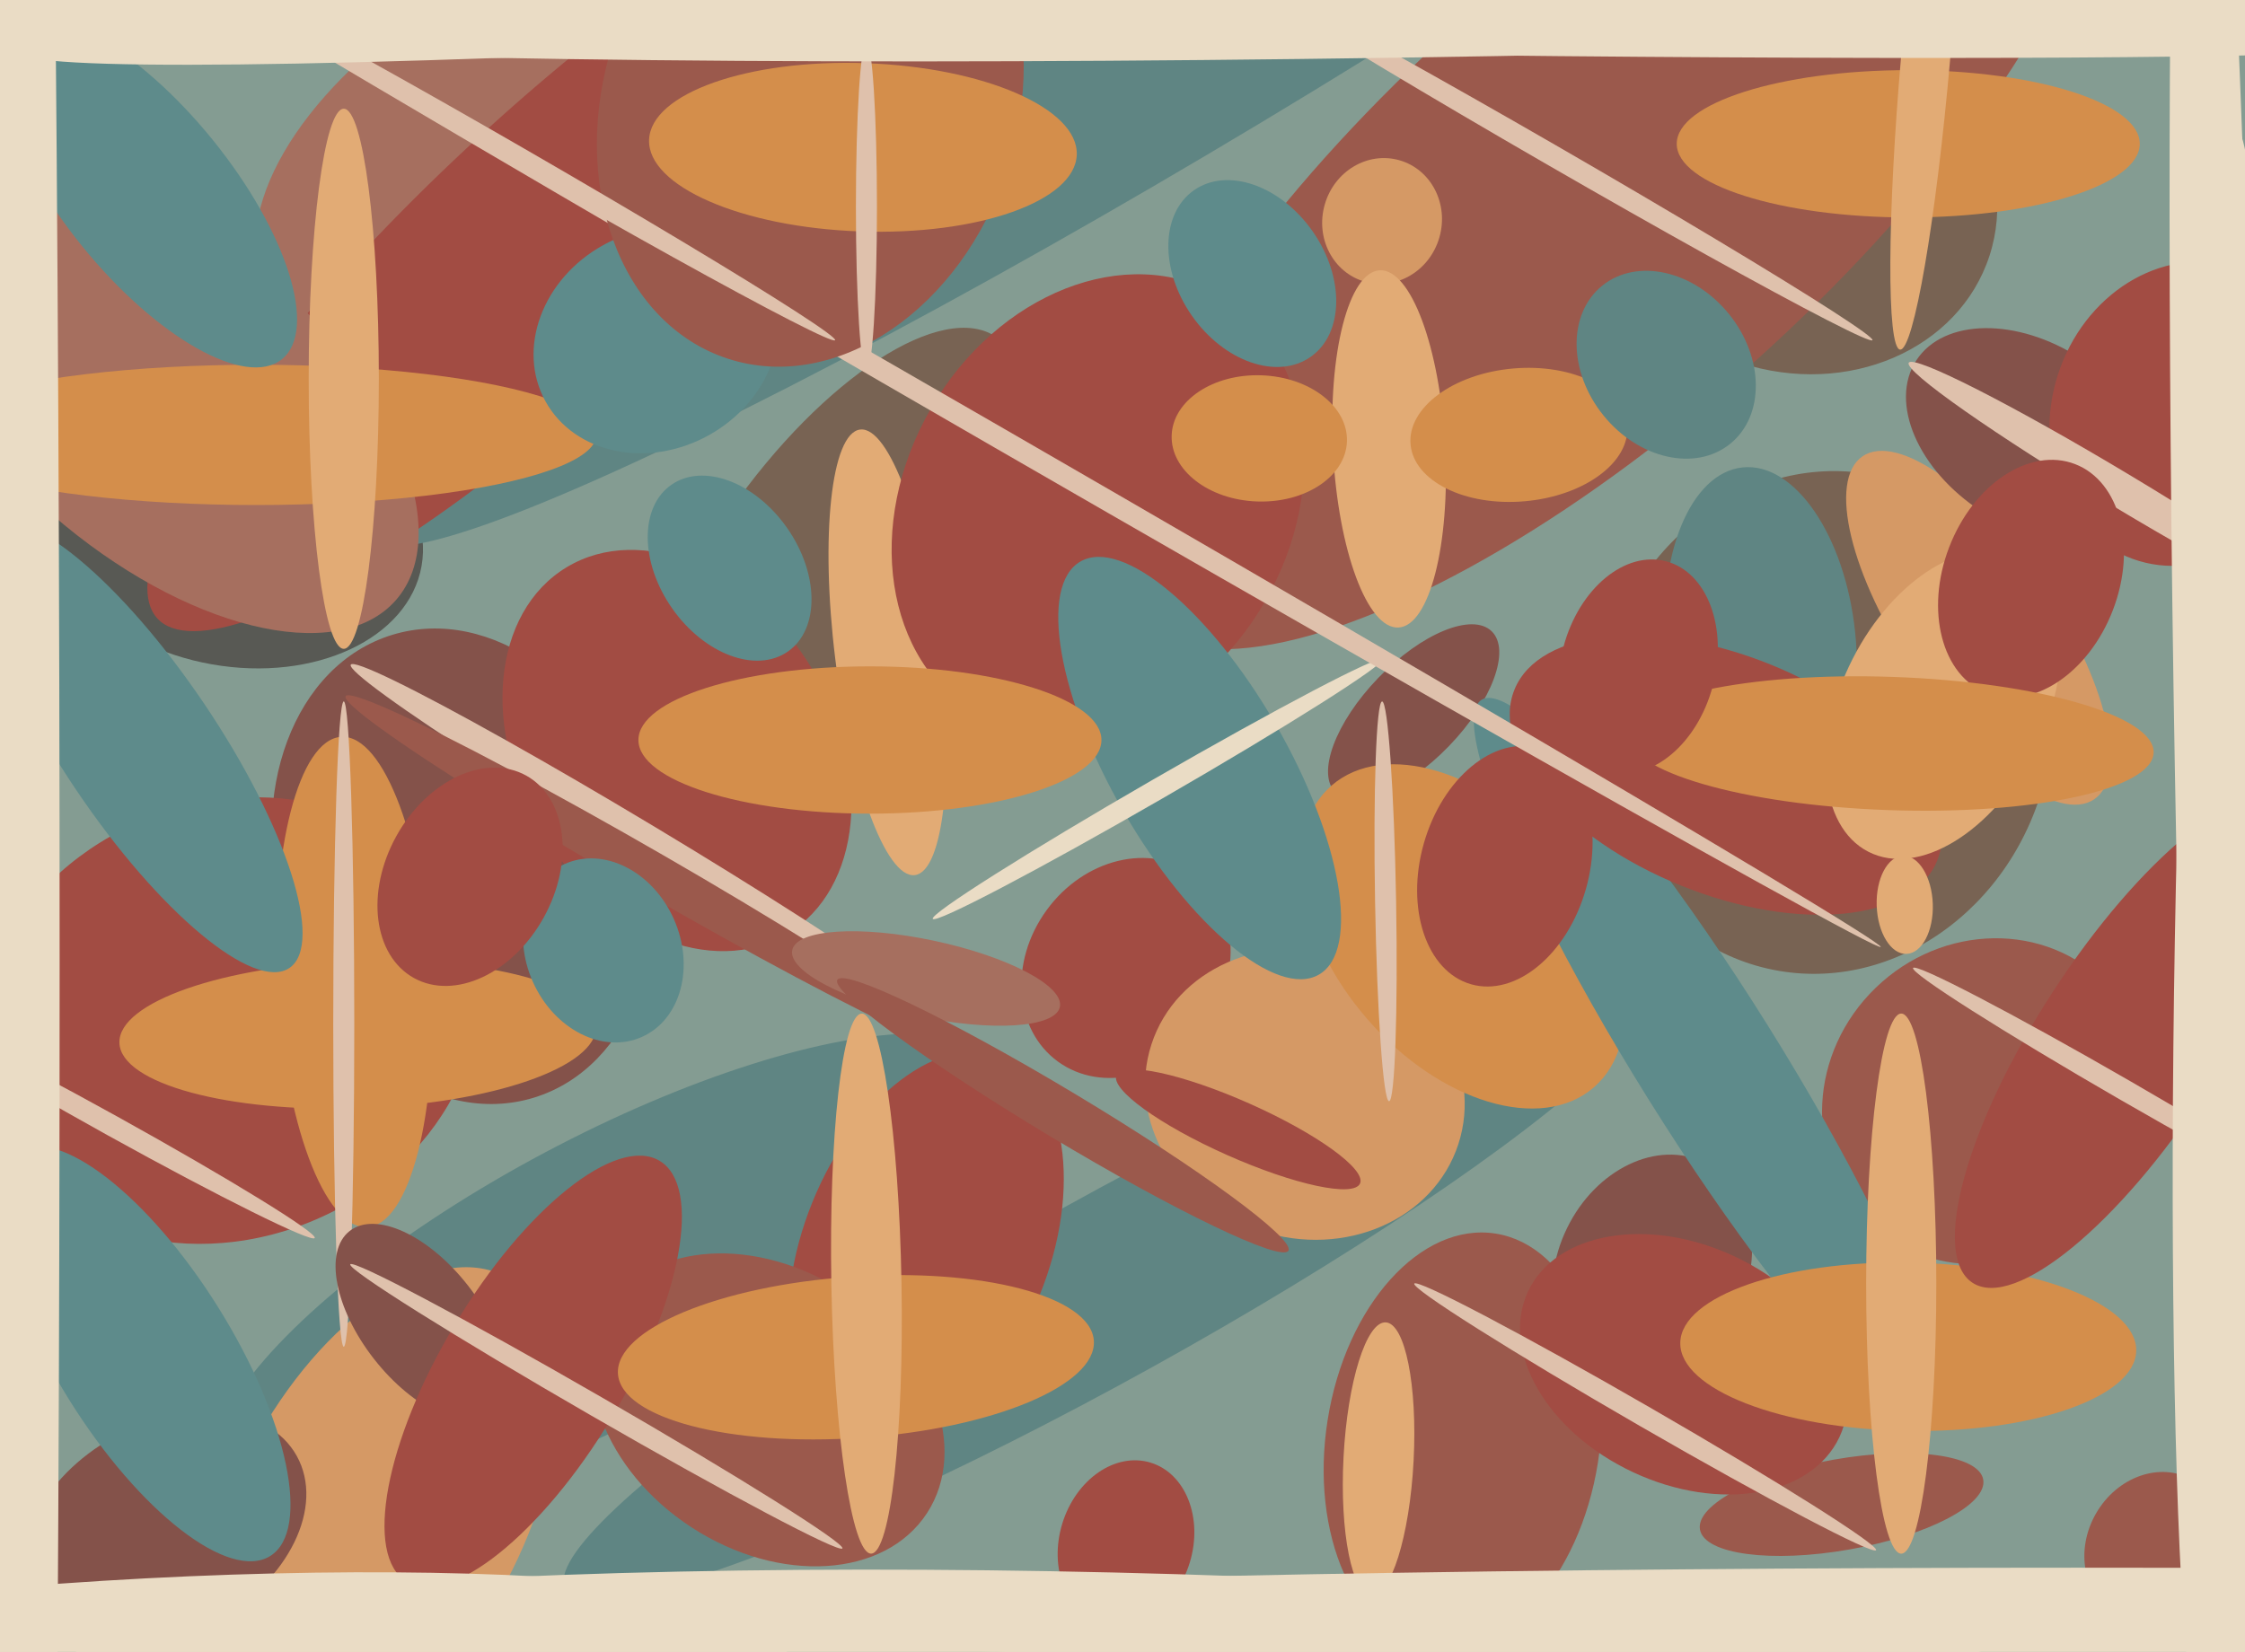 <svg xmlns="http://www.w3.org/2000/svg" width="640px" height="471px">
  <rect width="640" height="471" fill="rgb(132,156,146)"/>
  <ellipse cx="236" cy="165" rx="84" ry="34" transform="rotate(125,236,165)" fill="rgb(120,99,83)"/>
  <ellipse cx="520" cy="206" rx="72" ry="65" transform="rotate(103,520,206)" fill="rgb(120,99,83)"/>
  <ellipse cx="316" cy="367" rx="177" ry="26" transform="rotate(151,316,367)" fill="rgb(95,133,131)"/>
  <ellipse cx="67" cy="152" rx="38" ry="54" transform="rotate(100,67,152)" fill="rgb(88,89,84)"/>
  <ellipse cx="174" cy="364" rx="40" ry="127" transform="rotate(62,174,364)" fill="rgb(95,133,131)"/>
  <ellipse cx="512" cy="55" rx="58" ry="51" transform="rotate(18,512,55)" fill="rgb(120,99,83)"/>
  <ellipse cx="321" cy="276" rx="33" ry="28" transform="rotate(126,321,276)" fill="rgb(162,76,67)"/>
  <ellipse cx="372" cy="312" rx="41" ry="46" transform="rotate(108,372,312)" fill="rgb(213,153,101)"/>
  <ellipse cx="566" cy="314" rx="48" ry="45" transform="rotate(136,566,314)" fill="rgb(155,89,76)"/>
  <ellipse cx="321" cy="440" rx="19" ry="24" transform="rotate(17,321,440)" fill="rgb(162,76,67)"/>
  <ellipse cx="564" cy="179" rx="22" ry="59" transform="rotate(146,564,179)" fill="rgb(213,153,101)"/>
  <ellipse cx="458" cy="55" rx="64" ry="181" transform="rotate(48,458,55)" fill="rgb(155,89,76)"/>
  <ellipse cx="471" cy="362" rx="34" ry="27" transform="rotate(116,471,362)" fill="rgb(132,82,74)"/>
  <ellipse cx="403" cy="203" rx="32" ry="14" transform="rotate(134,403,203)" fill="rgb(132,82,74)"/>
  <ellipse cx="544" cy="41" rx="66" ry="21" transform="rotate(0,544,41)" fill="rgb(212,142,75)"/>
  <ellipse cx="253" cy="186" rx="64" ry="15" transform="rotate(83,253,186)" fill="rgb(226,171,117)"/>
  <ellipse cx="264" cy="356" rx="35" ry="59" transform="rotate(22,264,356)" fill="rgb(162,76,67)"/>
  <ellipse cx="417" cy="267" rx="57" ry="36" transform="rotate(49,417,267)" fill="rgb(212,142,75)"/>
  <ellipse cx="487" cy="303" rx="20" ry="122" transform="rotate(148,487,303)" fill="rgb(94,139,139)"/>
  <ellipse cx="417" cy="411" rx="60" ry="39" transform="rotate(99,417,411)" fill="rgb(155,89,76)"/>
  <ellipse cx="207" cy="37" rx="70" ry="140" transform="rotate(71,207,37)" fill="rgb(166,111,95)"/>
  <ellipse cx="429" cy="247" rx="24" ry="35" transform="rotate(16,429,247)" fill="rgb(162,76,67)"/>
  <ellipse cx="132" cy="247" rx="69" ry="53" transform="rotate(73,132,247)" fill="rgb(132,82,74)"/>
  <ellipse cx="345" cy="11" rx="277" ry="28" transform="rotate(149,345,11)" fill="rgb(95,133,131)"/>
  <ellipse cx="65" cy="291" rx="73" ry="62" transform="rotate(158,65,291)" fill="rgb(162,76,67)"/>
  <ellipse cx="159" cy="70" rx="38" ry="156" transform="rotate(47,159,70)" fill="rgb(162,76,67)"/>
  <ellipse cx="102" cy="295" rx="21" ry="68" transform="rotate(88,102,295)" fill="rgb(212,142,75)"/>
  <ellipse cx="108" cy="432" rx="77" ry="41" transform="rotate(118,108,432)" fill="rgb(213,153,101)"/>
  <ellipse cx="45" cy="112" rx="90" ry="46" transform="rotate(41,45,112)" fill="rgb(166,111,95)"/>
  <ellipse cx="313" cy="144" rx="55" ry="69" transform="rotate(30,313,144)" fill="rgb(162,76,67)"/>
  <ellipse cx="47" cy="436" rx="30" ry="43" transform="rotate(61,47,436)" fill="rgb(132,82,74)"/>
  <ellipse cx="193" cy="214" rx="61" ry="45" transform="rotate(59,193,214)" fill="rgb(162,76,67)"/>
  <ellipse cx="299" cy="474" rx="278" ry="26" transform="rotate(1,299,474)" fill="rgb(234,220,197)"/>
  <ellipse cx="32" cy="321" rx="66" ry="3" transform="rotate(29,32,321)" fill="rgb(223,193,172)"/>
  <ellipse cx="101" cy="280" rx="70" ry="22" transform="rotate(87,101,280)" fill="rgb(212,142,75)"/>
  <ellipse cx="579" cy="124" rx="26" ry="39" transform="rotate(123,579,124)" fill="rgb(132,82,74)"/>
  <ellipse cx="614" cy="441" rx="22" ry="19" transform="rotate(120,614,441)" fill="rgb(155,89,76)"/>
  <ellipse cx="73" cy="124" rx="97" ry="20" transform="rotate(0,73,124)" fill="rgb(212,142,75)"/>
  <ellipse cx="623" cy="118" rx="44" ry="38" transform="rotate(110,623,118)" fill="rgb(162,76,67)"/>
  <ellipse cx="98" cy="292" rx="92" ry="3" transform="rotate(90,98,292)" fill="rgb(223,193,172)"/>
  <ellipse cx="41" cy="386" rx="68" ry="25" transform="rotate(58,41,386)" fill="rgb(94,139,139)"/>
  <ellipse cx="502" cy="183" rx="50" ry="27" transform="rotate(84,502,183)" fill="rgb(95,133,131)"/>
  <ellipse cx="187" cy="97" rx="36" ry="31" transform="rotate(151,187,97)" fill="rgb(94,139,139)"/>
  <ellipse cx="184" cy="240" rx="5" ry="98" transform="rotate(121,184,240)" fill="rgb(223,193,172)"/>
  <ellipse cx="342" cy="219" rx="25" ry="68" transform="rotate(150,342,219)" fill="rgb(94,139,139)"/>
  <ellipse cx="492" cy="221" rx="65" ry="34" transform="rotate(22,492,221)" fill="rgb(162,76,67)"/>
  <ellipse cx="219" cy="402" rx="54" ry="40" transform="rotate(33,219,402)" fill="rgb(155,89,76)"/>
  <ellipse cx="330" cy="225" rx="3" ry="74" transform="rotate(60,330,225)" fill="rgb(234,220,197)"/>
  <ellipse cx="285" cy="125" rx="290" ry="3" transform="rotate(30,285,125)" fill="rgb(223,193,172)"/>
  <ellipse cx="120" cy="377" rx="33" ry="17" transform="rotate(52,120,377)" fill="rgb(132,82,74)"/>
  <ellipse cx="605" cy="140" rx="71" ry="5" transform="rotate(31,605,140)" fill="rgb(223,193,172)"/>
  <ellipse cx="525" cy="429" rx="13" ry="41" transform="rotate(80,525,429)" fill="rgb(155,89,76)"/>
  <ellipse cx="480" cy="389" rx="34" ry="49" transform="rotate(115,480,389)" fill="rgb(162,76,67)"/>
  <ellipse cx="42" cy="55" rx="24" ry="61" transform="rotate(141,42,55)" fill="rgb(94,139,139)"/>
  <ellipse cx="40" cy="213" rx="22" ry="76" transform="rotate(146,40,213)" fill="rgb(94,139,139)"/>
  <ellipse cx="248" cy="211" rx="66" ry="21" transform="rotate(0,248,211)" fill="rgb(212,142,75)"/>
  <ellipse cx="186" cy="249" rx="101" ry="6" transform="rotate(30,186,249)" fill="rgb(155,89,76)"/>
  <ellipse cx="544" cy="384" rx="65" ry="24" transform="rotate(1,544,384)" fill="rgb(212,142,75)"/>
  <ellipse cx="231" cy="30" rx="76" ry="59" transform="rotate(108,231,30)" fill="rgb(155,89,76)"/>
  <ellipse cx="554" cy="201" rx="47" ry="29" transform="rotate(117,554,201)" fill="rgb(226,171,117)"/>
  <ellipse cx="148" cy="45" rx="104" ry="3" transform="rotate(30,148,45)" fill="rgb(223,193,172)"/>
  <ellipse cx="246" cy="42" rx="61" ry="24" transform="rotate(2,246,42)" fill="rgb(212,142,75)"/>
  <ellipse cx="172" cy="271" rx="22" ry="27" transform="rotate(156,172,271)" fill="rgb(94,139,139)"/>
  <ellipse cx="579" cy="165" rx="25" ry="35" transform="rotate(21,579,165)" fill="rgb(162,76,67)"/>
  <ellipse cx="549" cy="16" rx="84" ry="7" transform="rotate(95,549,16)" fill="rgb(226,171,117)"/>
  <ellipse cx="357" cy="78" rx="21" ry="29" transform="rotate(145,357,78)" fill="rgb(94,139,139)"/>
  <ellipse cx="393" cy="416" rx="39" ry="10" transform="rotate(93,393,416)" fill="rgb(226,171,117)"/>
  <ellipse cx="295" cy="6" rx="392" ry="8" transform="rotate(1,295,6)" fill="rgb(234,220,197)"/>
  <ellipse cx="152" cy="391" rx="26" ry="70" transform="rotate(31,152,391)" fill="rgb(162,76,67)"/>
  <ellipse cx="442" cy="44" rx="3" ry="106" transform="rotate(120,442,44)" fill="rgb(223,193,172)"/>
  <ellipse cx="6" cy="275" rx="11" ry="603" transform="rotate(0,6,275)" fill="rgb(234,220,197)"/>
  <ellipse cx="394" cy="63" rx="17" ry="18" transform="rotate(16,394,63)" fill="rgb(213,153,101)"/>
  <ellipse cx="396" cy="128" rx="16" ry="51" transform="rotate(177,396,128)" fill="rgb(226,171,117)"/>
  <ellipse cx="43" cy="476" rx="26" ry="184" transform="rotate(87,43,476)" fill="rgb(234,220,197)"/>
  <ellipse cx="134" cy="250" rx="33" ry="24" transform="rotate(119,134,250)" fill="rgb(162,76,67)"/>
  <ellipse cx="539" cy="212" rx="75" ry="19" transform="rotate(2,539,212)" fill="rgb(212,142,75)"/>
  <ellipse cx="433" cy="124" rx="31" ry="19" transform="rotate(175,433,124)" fill="rgb(212,142,75)"/>
  <ellipse cx="170" cy="401" rx="81" ry="3" transform="rotate(30,170,401)" fill="rgb(223,193,172)"/>
  <ellipse cx="607" cy="297" rx="26" ry="82" transform="rotate(33,607,297)" fill="rgb(162,76,67)"/>
  <ellipse cx="247" cy="59" rx="47" ry="3" transform="rotate(90,247,59)" fill="rgb(223,193,172)"/>
  <ellipse cx="632" cy="219" rx="12" ry="355" transform="rotate(179,632,219)" fill="rgb(234,220,197)"/>
  <ellipse cx="592" cy="461" rx="437" ry="14" transform="rotate(0,592,461)" fill="rgb(234,220,197)"/>
  <ellipse cx="98" cy="108" rx="10" ry="77" transform="rotate(0,98,108)" fill="rgb(226,171,117)"/>
  <ellipse cx="208" cy="162" rx="20" ry="29" transform="rotate(145,208,162)" fill="rgb(94,139,139)"/>
  <ellipse cx="542" cy="366" rx="77" ry="10" transform="rotate(90,542,366)" fill="rgb(226,171,117)"/>
  <ellipse cx="469" cy="404" rx="76" ry="3" transform="rotate(30,469,404)" fill="rgb(223,193,172)"/>
  <ellipse cx="606" cy="311" rx="3" ry="70" transform="rotate(120,606,311)" fill="rgb(223,193,172)"/>
  <ellipse cx="467" cy="190" rx="22" ry="31" transform="rotate(15,467,190)" fill="rgb(162,76,67)"/>
  <ellipse cx="264" cy="279" rx="11" ry="39" transform="rotate(102,264,279)" fill="rgb(166,111,95)"/>
  <ellipse cx="353" cy="322" rx="38" ry="8" transform="rotate(24,353,322)" fill="rgb(162,76,67)"/>
  <ellipse cx="633" cy="268" rx="13" ry="232" transform="rotate(1,633,268)" fill="rgb(234,220,197)"/>
  <ellipse cx="244" cy="387" rx="68" ry="23" transform="rotate(176,244,387)" fill="rgb(212,142,75)"/>
  <ellipse cx="395" cy="257" rx="3" ry="57" transform="rotate(179,395,257)" fill="rgb(223,193,172)"/>
  <ellipse cx="303" cy="318" rx="75" ry="7" transform="rotate(31,303,318)" fill="rgb(155,89,76)"/>
  <ellipse cx="247" cy="366" rx="77" ry="10" transform="rotate(89,247,366)" fill="rgb(226,171,117)"/>
  <ellipse cx="359" cy="125" rx="18" ry="25" transform="rotate(92,359,125)" fill="rgb(212,142,75)"/>
  <ellipse cx="543" cy="258" rx="14" ry="8" transform="rotate(88,543,258)" fill="rgb(226,171,117)"/>
  <ellipse cx="426" cy="-2" rx="432" ry="18" transform="rotate(179,426,-2)" fill="rgb(234,220,197)"/>
  <ellipse cx="475" cy="104" rx="29" ry="23" transform="rotate(51,475,104)" fill="rgb(95,133,131)"/>
  <ellipse cx="474" cy="-18" rx="470" ry="16" transform="rotate(176,474,-18)" fill="rgb(234,220,197)"/>
</svg>